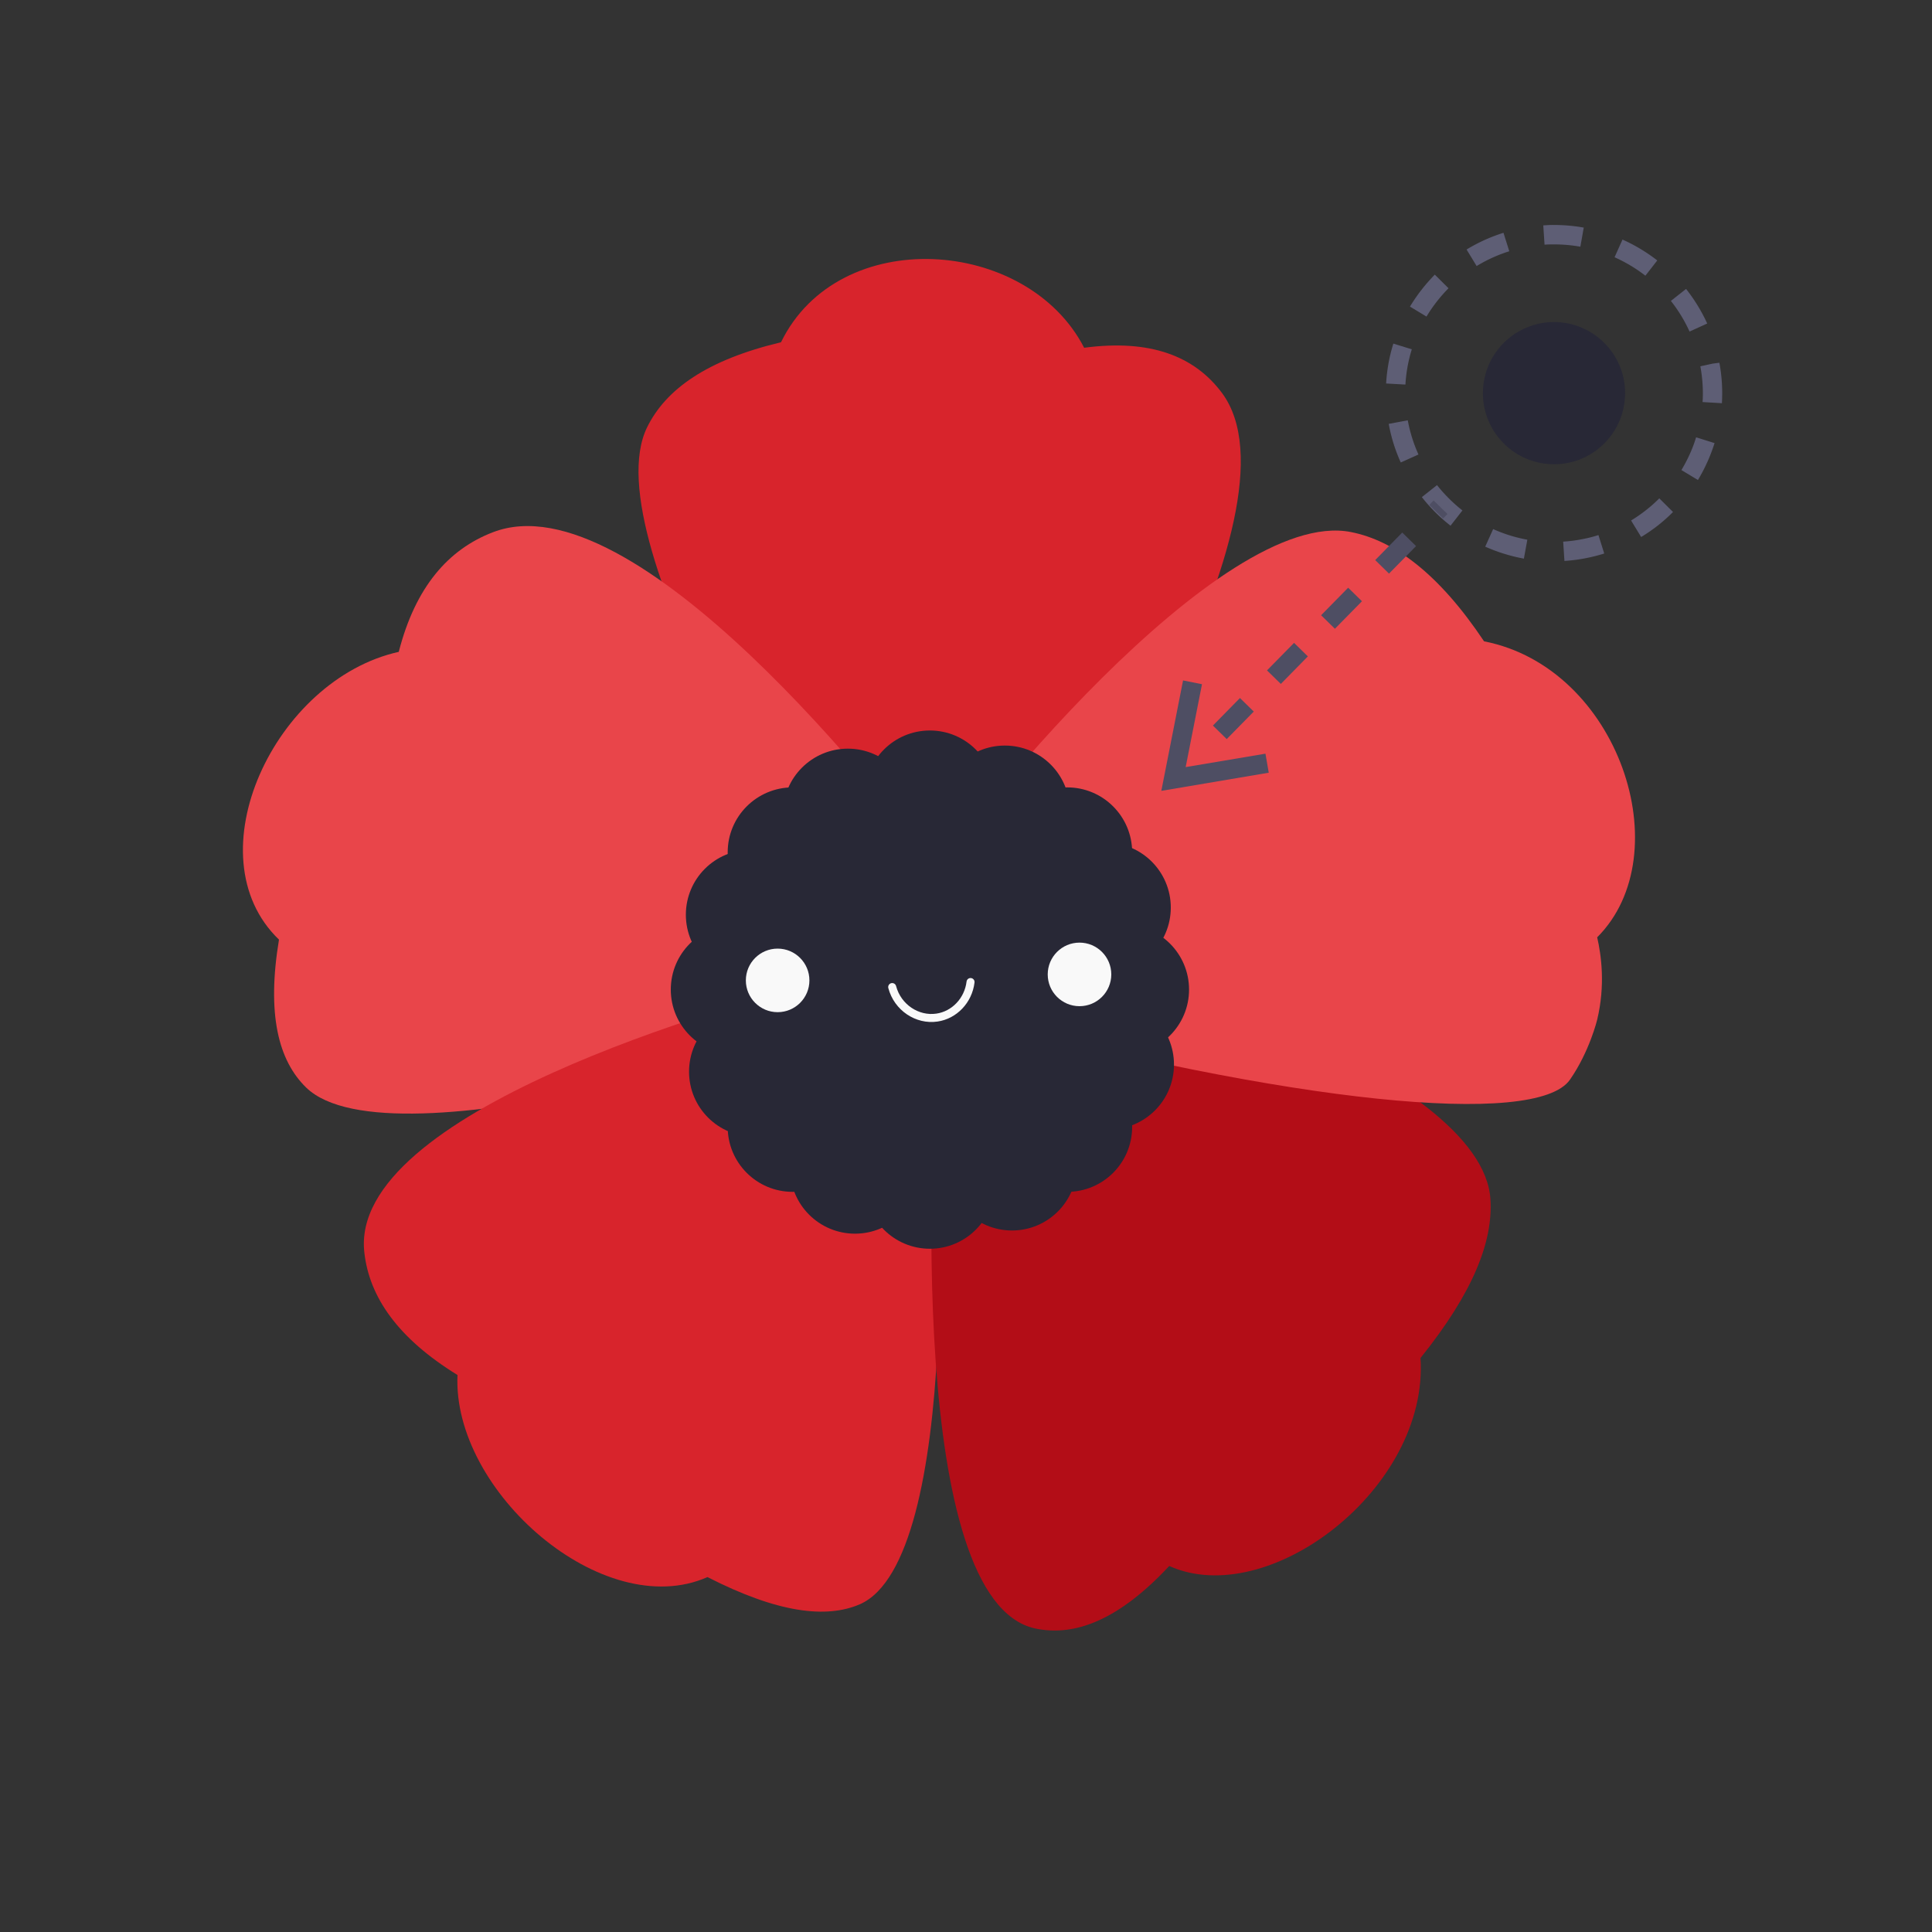 <svg xmlns="http://www.w3.org/2000/svg" viewBox="0 0 200 200"><rect x="0" y="0" width="200" height="200" fill="#333333" stroke="none"/><path fill="#d8242c" fill-rule="evenodd" d="M91.87 102.05C85.14 93.88 61.21 56 66.99 44.23c1.94-3.94 6.19-6.97 13.86-8.8 5.96-12.23 25.47-10.91 31.38.57 6.86-.91 11.42.86 14.27 4.68 9.03 12.17-15.94 50.9-22.58 60.44-4.02.29-8.04.63-12.06.91Z"/><path fill="#e9454a" fill-rule="evenodd" d="M94.47 103.05c-10.13 4.38-54.08 17.94-62.77 9.54-2.88-2.8-4.1-7.59-2.82-15.32-9.02-8.68-.44-26.94 12.4-29.79 1.72-6.73 5.15-10.62 9.74-12.38 14.61-5.65 40.85 27.62 47.11 36.25-1.22 3.89-2.44 7.82-3.65 11.71Z"/><path fill="#d8242c" fill-rule="evenodd" d="M96 108.72c1.63 10.24 3.49 52.74-6.98 57.35-3.49 1.51-8.52.9-15.78-2.81-10.8 4.77-26.44-8.88-25.88-20.92-6.19-3.81-9.12-8.08-9.64-12.65-1.72-14.5 37.66-25.74 47.76-28.2 3.49 2.41 6.98 4.82 10.52 7.23Z"/><path fill="#b30d17" fill-rule="evenodd" d="M106.62 97.53c9.39 1.56 46.9 13.62 47.67 26.64.27 4.36-1.79 9.63-7.24 16.41.87 13.51-15.75 26.15-26.01 21.53-5.17 5.54-9.75 7.37-13.92 6.46-13.14-2.96-10.9-50-9.94-61.89 3.16-3.07 6.32-6.14 9.43-9.15Z"/><path fill="#e9454a" fill-rule="evenodd" d="M94.55 93.7c5.2-8.58 31.82-41.3 45.31-38.62 4.46.88 9.08 4.29 13.77 11.31 13.94 2.72 20.34 22.01 11.71 30.64.42 1.85.86 4.94 0 8.53 0 0-.79 3.29-2.82 6.21-3.47 4.99-29 2.43-62.36-6.57-1.83-3.83-3.71-7.66-5.6-11.49Z"/><circle cx="160.87" cy="40.7" r="7.36" fill="#282836"/><path fill="#5e5e75" d="m161.95 58.07-.13-2c.61-.04 1.23-.11 1.83-.23.62-.11 1.23-.26 1.82-.45l.6 1.91c-.67.21-1.36.38-2.05.51-.68.13-1.38.21-2.07.26Zm-4.19-.24a17.58 17.58 0 0 1-4.01-1.24l.82-1.82c1.13.51 2.33.88 3.54 1.1l-.36 1.97Zm12.13-2.24-1.04-1.71a15.36 15.36 0 0 0 2.92-2.29l1.42 1.41c-.99 1-2.1 1.87-3.3 2.59Zm-19.73-1.17a16.98 16.98 0 0 1-2.97-2.96l1.57-1.24a15.9 15.9 0 0 0 2.63 2.62l-1.23 1.58Zm25.61-4.73-1.71-1.03c.64-1.07 1.16-2.2 1.52-3.39l1.91.6c-.42 1.33-1 2.62-1.72 3.82Zm-30.76-1.81c-.58-1.27-1-2.62-1.25-4l1.97-.37c.23 1.22.6 2.42 1.11 3.54l-1.82.82Zm33.24-6.14-2-.12c.02-.3.03-.6.03-.9 0-.93-.09-1.88-.26-2.8l1.28-.28.69-.09a17.18 17.18 0 0 1 .26 4.2Zm-32.76-1.93-2-.11c.08-1.4.33-2.79.75-4.13l1.91.59c-.37 1.19-.59 2.42-.66 3.65Zm29.41-5.49c-.51-1.13-1.16-2.19-1.93-3.17l1.57-1.24c.87 1.1 1.61 2.31 2.19 3.58l-1.82.83Zm-27.23-1.55-1.71-1.03c.72-1.2 1.59-2.31 2.57-3.31l1.42 1.41c-.87.88-1.64 1.87-2.28 2.93Zm22.66-4.23c-.98-.76-2.05-1.4-3.19-1.91l.82-1.83c1.28.57 2.49 1.3 3.6 2.16l-1.23 1.58Zm-17.47-1-1.04-1.71c1.2-.73 2.48-1.31 3.82-1.73l.6 1.91c-1.19.37-2.32.89-3.38 1.53Zm10.74-2c-.89-.16-1.8-.24-2.71-.24-.33 0-.67 0-1 .03l-.13-2c.38-.02.74-.05 1.13-.04 1.02 0 2.05.09 3.06.27l-.35 1.97Z"/><path fill="#4e4e63" d="m126.99 76.51-1.43-1.4 2.8-2.85 1.43 1.4-2.8 2.85Zm5.6-5.71-1.43-1.4 2.8-2.85 1.43 1.4-2.8 2.85Zm5.6-5.71-1.43-1.4 2.8-2.85 1.43 1.4-2.8 2.85Zm5.6-5.71-1.43-1.4 2.8-2.85 1.43 1.4-2.8 2.85Zm5.6-5.71-1.43-1.4.45-.46 1.43 1.4-.45.46Z"/><path fill="#4e4e63" d="m120.22 81.87 2.25-11.43 1.96.39-1.69 8.58 8.26-1.39.34 1.97-11.12 1.88z"/><g fill="#282836"><path fill-rule="evenodd" d="M96.24 81.14c11.79 0 21.33 9.54 21.33 21.33s-9.54 21.27-21.33 21.27-21.28-9.54-21.28-21.27 9.54-21.33 21.28-21.33Z"/><circle cx="96.26" cy="82.34" r="6.72"/><circle cx="96.26" cy="122.55" r="6.72"/><circle cx="76.16" cy="102.44" r="6.72"/><circle cx="116.37" cy="102.44" r="6.72"/><circle cx="82.05" cy="88.23" r="6.72"/><circle cx="110.48" cy="116.66" r="6.72"/><circle cx="82.05" cy="116.66" r="6.72"/><circle cx="110.48" cy="88.23" r="6.72"/><circle cx="77.72" cy="94.69" r="6.72"/><circle cx="114.81" cy="110.2" r="6.72"/><circle cx="88.51" cy="120.99" r="6.72"/><circle cx="104.02" cy="83.9" r="6.72"/><circle cx="87.77" cy="84.22" r="6.72"/><circle cx="104.76" cy="120.66" r="6.72"/><circle cx="78.05" cy="110.94" r="6.72"/><circle cx="114.48" cy="93.95" r="6.72"/></g><circle cx="80.5" cy="101.49" r="3.29" fill="#f9f9f9"/><circle cx="111.75" cy="100.87" r="3.29" fill="#f9f9f9"/><path fill="none" stroke="#f9f9f9" stroke-linecap="round" stroke-linejoin="round" stroke-width=".83" d="M100.47 101.66c-.23 1.91-1.68 3.42-3.48 3.68-2.03.3-4.07-1.04-4.63-3.16"/></svg>